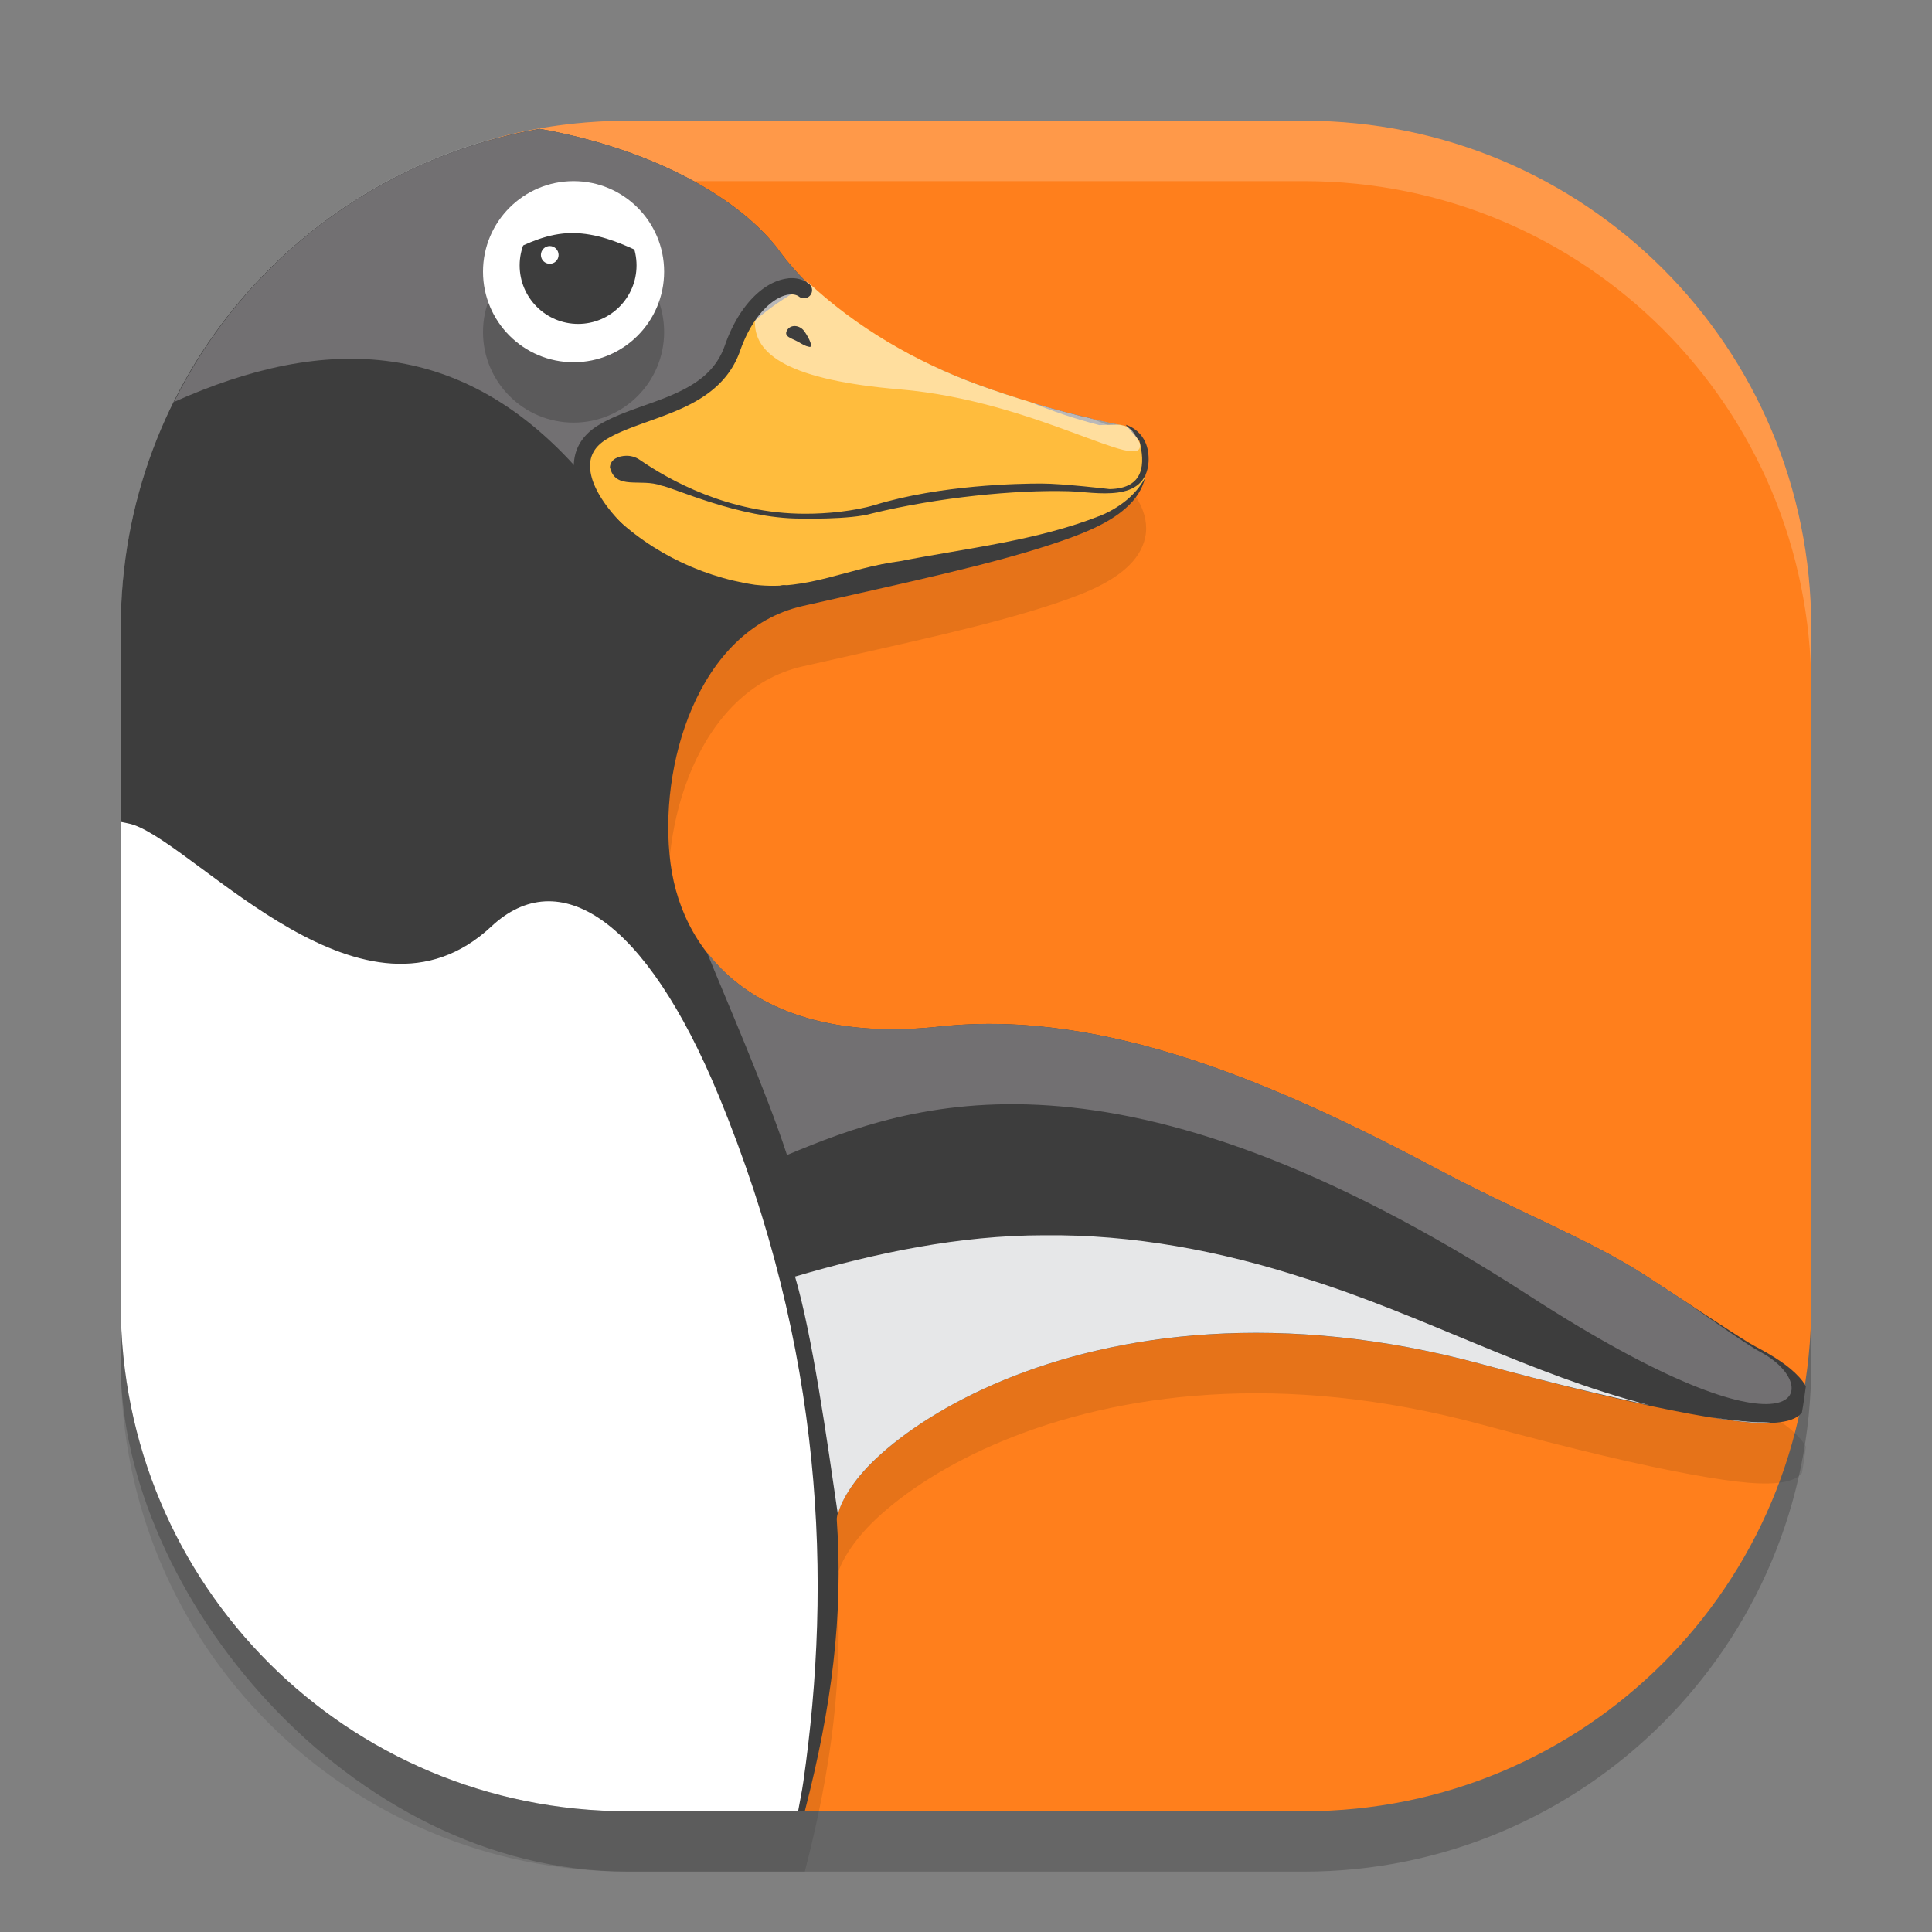 <svg xmlns="http://www.w3.org/2000/svg" width="32" height="32" version="1">
 <rect width="100%" height="100%" fill="#808080" stroke="none"/>
 <rect style="opacity:0.2" width="28" height="28" x="2" y="3" rx="8.4" ry="8.4"/>
 <path style="fill:#ff7f1c" d="M 10.4,2 H 21.6 C 26.254,2 30,5.746 30,10.4 V 21.6 C 30,26.254 26.254,30 21.6,30 H 12.941 L 10.885,29.03 C 6.676,27.045 2.993,26.465 3.186,21.816 L 3.617,11.424 C 3.783,7.404 4.8,3.031 8.566,2.199 9.156,2.069 9.77,2 10.4,2 Z"/>
 <path style="opacity:0.1" d="M 8.936,3.134 C 4.986,3.824 2,7.247 2,11.4 v 11.2 c 0,4.654 3.746,8.4 8.4,8.4 h 2.93 c 0.446,-1.727 0.641,-3.244 0.53,-4.823 -0.01,-0.147 0.178,-0.573 0.648,-1.016 0.47,-0.443 1.188,-0.92 2.121,-1.303 1.864,-0.767 4.581,-1.166 7.923,-0.26 1.546,0.419 2.66,0.677 3.452,0.822 0.792,0.144 1.243,0.185 1.553,0.124 0.078,-0.015 0.149,-0.037 0.221,-0.083 0.023,-0.015 0.045,-0.04 0.067,-0.063 0.027,-0.144 0.046,-0.29 0.066,-0.436 -0.032,-0.061 -0.075,-0.113 -0.115,-0.157 -0.175,-0.191 -0.435,-0.352 -0.721,-0.503 h -0.001 c -0.223,-0.118 -0.905,-0.583 -1.824,-1.177 -0.919,-0.594 -2.098,-1.047 -3.414,-1.746 -2.631,-1.398 -5.517,-2.674 -8.266,-2.376 -1.484,0.161 -2.543,-0.131 -3.258,-0.645 -0.715,-0.514 -1.101,-1.257 -1.206,-2.058 -0.21,-1.602 0.447,-3.866 2.186,-4.262 1.72,-0.391 3.14,-0.687 4.232,-1.058 0.546,-0.185 0.971,-0.378 1.237,-0.679 0.133,-0.151 0.223,-0.343 0.223,-0.55 1.53e-4,-0.206 -0.082,-0.406 -0.219,-0.596 -0.04,-0.057 -0.101,-0.095 -0.17,-0.108 0,0 -1.1,-0.199 -2.398,-0.674 C 14.901,6.897 13.603,6.137 12.868,5.101 12.865,5.097 12.862,5.092 12.858,5.088 12.136,4.191 10.681,3.442 8.936,3.134 Z"/>
 <path style="opacity:0.2;fill:#ffffff" d="M 10.4 2 C 5.747 2 2 5.747 2 10.4 L 2 11.4 C 2 6.747 5.747 3 10.4 3 L 21.6 3 C 26.253 3 30 6.747 30 11.4 L 30 10.4 C 30 5.747 26.253 2 21.6 2 L 10.4 2 z"/>
 <path style="fill:#3d3d3d" d="M 8.936,2.134 C 4.986,2.824 2,6.247 2,10.4 v 11.2 c 0,4.654 3.746,8.4 8.4,8.4 h 2.93 c 0.446,-1.727 0.641,-3.244 0.53,-4.823 -0.01,-0.147 0.178,-0.573 0.648,-1.016 0.47,-0.443 1.188,-0.92 2.121,-1.303 1.864,-0.767 4.581,-1.166 7.923,-0.26 1.546,0.419 2.66,0.677 3.452,0.822 0.792,0.144 1.243,0.185 1.553,0.124 0.078,-0.015 0.149,-0.037 0.221,-0.083 0.023,-0.015 0.045,-0.04 0.067,-0.063 0.027,-0.144 0.046,-0.29 0.066,-0.436 -0.032,-0.061 -0.075,-0.113 -0.115,-0.157 -0.175,-0.191 -0.435,-0.352 -0.721,-0.503 h -0.001 c -0.223,-0.118 -0.905,-0.583 -1.824,-1.177 -0.919,-0.594 -2.098,-1.047 -3.414,-1.746 -2.631,-1.398 -5.517,-2.674 -8.266,-2.376 -1.484,0.161 -2.543,-0.131 -3.258,-0.645 -0.715,-0.514 -1.101,-1.257 -1.206,-2.058 -0.21,-1.602 0.447,-3.866 2.186,-4.262 1.72,-0.391 3.14,-0.687 4.232,-1.058 0.546,-0.185 0.971,-0.378 1.237,-0.679 0.133,-0.151 0.223,-0.343 0.223,-0.55 1.53e-4,-0.206 -0.082,-0.406 -0.219,-0.596 -0.04,-0.057 -0.101,-0.095 -0.17,-0.108 0,0 -1.1,-0.199 -2.398,-0.674 C 14.901,5.897 13.603,5.137 12.868,4.101 12.865,4.097 12.862,4.092 12.858,4.088 12.136,3.191 10.681,2.442 8.936,2.134 Z"/>
 <path style="fill:#e6e7e8" d="m 17.289,20.46 c -1.401,9.1e-4 -2.782,0.291 -4.121,0.684 0.284,0.957 0.531,2.707 0.71,3.941 0.041,-0.19 0.227,-0.546 0.63,-0.925 0.47,-0.443 1.189,-0.919 2.121,-1.303 1.864,-0.767 4.581,-1.167 7.923,-0.26 1.178,0.32 2.04,0.523 2.765,0.677 C 25.35,22.771 23.55,21.772 21.612,21.172 20.218,20.718 18.759,20.443 17.289,20.46 Z m 11.056,3.017 c 0.429,0.069 0.748,0.101 0.986,0.09 -0.023,-0.006 -0.088,-0.01 -0.229,-0.009 -0.218,-0.01 -0.497,-0.044 -0.757,-0.081 z"/>
 <path style="fill:#ffffff" d="M 2,13.613 V 21.6 c 0,4.654 3.746,8.4 8.4,8.4 h 2.819 c 0.028,-0.164 0.064,-0.323 0.087,-0.489 C 13.782,26.189 13.649,22.377 11.904,18.148 10.685,15.196 9.25,14.306 8.139,15.345 6.058,17.292 3.313,14.058 2.221,13.665 2.152,13.64 2.074,13.63 2,13.613 Z"/>
 <path style="fill:#727072" d="M 8.94,2.134 C 6.271,2.599 4.047,4.313 2.882,6.658 5.35,5.552 7.752,5.522 9.808,8.053 12.498,11.421 18.622,7.959 18.857,7.295 18.841,7.268 18.822,7.24 18.805,7.213 18.764,7.198 18.508,7.107 18.061,6.927 17.624,6.827 17.009,6.669 16.199,6.372 14.901,5.897 13.603,5.137 12.868,4.101 c -0.003,-0.005 -0.006,-0.009 -0.01,-0.014 C 12.137,3.192 10.683,2.443 8.94,2.134 Z M 11.713,15.783 c 0.269,0.671 0.986,2.307 1.322,3.348 2.047,-0.856 5.435,-2.107 12.283,2.323 4.574,2.96 4.93,1.514 3.843,0.941 -0.19,-0.101 -0.652,-0.422 -1.215,-0.816 C 27.72,21.431 27.524,21.3 27.252,21.124 26.333,20.53 25.152,20.076 23.837,19.377 21.206,17.979 18.32,16.705 15.571,17.002 14.087,17.163 13.027,16.871 12.313,16.357 12.08,16.19 11.885,15.996 11.721,15.785 c -0.003,-0.001 -0.006,-0.002 -0.008,-0.003 z"/>
 <path style="fill:#ffbc3d" d="M 13.424,4.714 C 12.968,4.903 12.362,5.373 12.204,5.648 12.047,6.035 11.784,6.386 11.396,6.564 10.901,6.842 10.298,6.899 9.846,7.254 9.491,7.565 9.722,8.08 9.989,8.364 c 0.65,0.712 1.565,1.181 2.517,1.322 0.882,0.101 1.537,-0.281 2.399,-0.391 1.116,-0.219 2.266,-0.336 3.33,-0.758 0.296,-0.124 0.575,-0.333 0.728,-0.617 0.013,-0.056 0.023,-0.113 0.023,-0.172 1.53e-4,-0.206 -0.082,-0.407 -0.219,-0.596 -0.041,-0.056 -0.102,-0.095 -0.17,-0.107 0,0 -0.049,-0.011 -0.052,-0.012 -0.138,0.003 -0.303,0.005 -0.334,0.009 C 17.789,6.934 17.412,6.804 17.06,6.657 16.79,6.575 16.502,6.483 16.199,6.372 15.173,5.996 14.22,5.441 13.424,4.714 Z"/>
 <circle style="opacity:0.2" cx="9.5" cy="5.5" r="1.5"/>
 <circle style="fill:#ffffff" cx="9.5" cy="4.5" r="1.5"/>
 <path style="fill:#3d3d3d" d="m 10.543,4.396 c 0,-0.535 -0.433,-0.967 -0.967,-0.967 -0.536,0 -0.969,0.432 -0.969,0.967 0,0.535 0.433,0.969 0.969,0.969 0.534,0 0.967,-0.434 0.967,-0.969"/>
 <path style="fill:#ffffff" d="m 9.252,4.223 c 0,-0.081 -0.065,-0.148 -0.146,-0.148 -0.081,0 -0.147,0.067 -0.147,0.148 0,0.081 0.065,0.146 0.147,0.146 0.081,0 0.146,-0.065 0.146,-0.146"/>
 <path style="fill:#ffffff" d="m 10.881,4.179 c 0.075,0.305 -0.597,-0.319 -1.404,-0.319 -0.809,0 -1.419,0.706 -1.337,0.255 0.088,-0.481 0.625,-1.092 1.371,-1.092 0.703,0 1.227,0.575 1.37,1.157"/>
 <path style="fill:#3d3d3d" d="m 10.102,7.737 v 0 c 0.012,-0.135 0.144,-0.185 0.272,-0.188 0.073,-0.001 0.153,0.019 0.223,0.068 0.473,0.325 1.467,0.894 2.743,0.892 0.354,0.001 0.809,-0.043 1.149,-0.145 1.091,-0.334 2.395,-0.355 2.756,-0.355 0.361,0 1.133,0.092 1.133,0.092 0.585,-0.01 0.588,-0.428 0.495,-0.798 L 18.646,7.036 c 0,0 0.403,0.101 0.378,0.613 -0.05,0.697 -0.881,0.499 -1.325,0.487 -0.881,-0.025 -2.157,0.101 -3.256,0.368 -0.354,0.106 -1.191,0.085 -1.191,0.085 C 12.245,8.588 11.149,8.074 10.955,8.043 10.611,7.917 10.191,8.127 10.102,7.737"/>
 <path style="opacity:0.5;fill:#ffffff" d="m 13.373,4.665 c -0.168,0.073 -0.306,0.131 -0.332,0.131 -0.314,0 -0.52,0.312 -0.534,0.486 -0.05,0.604 0.596,1.015 2.394,1.167 2.26,0.19 4.047,1.41 3.98,0.906 l 0.004,-8.4e-4 c -0.033,-0.068 -0.071,-0.135 -0.118,-0.201 -0.041,-0.056 -0.102,-0.095 -0.17,-0.107 0,0 -1.101,-0.2 -2.399,-0.675 C 15.15,5.988 14.17,5.416 13.373,4.665 Z"/>
 <path style="fill:#3d3d3d" d="m 13.035,5.472 c -0.057,0.104 0.072,0.128 0.172,0.183 0.1,0.055 0.123,0.075 0.197,0.09 0.071,0.014 0.003,-0.135 -0.077,-0.252 -0.079,-0.115 -0.234,-0.125 -0.292,-0.021"/>
 <path style="fill:#3d3d3d" d="m 13.054,4.611 c -0.127,0.013 -0.262,0.066 -0.389,0.153 -0.253,0.175 -0.496,0.491 -0.66,0.96 -0.149,0.426 -0.475,0.644 -0.872,0.817 -0.397,0.172 -0.855,0.282 -1.218,0.5 -0.182,0.109 -0.307,0.255 -0.367,0.422 -0.06,0.167 -0.055,0.349 -0.004,0.527 0.101,0.357 0.375,0.714 0.739,1.035 0.727,0.641 1.821,1.14 2.728,0.933 A 0.134,0.134 0 1 0 12.951,9.695 C 12.186,9.869 11.136,9.419 10.461,8.823 10.123,8.524 9.881,8.191 9.803,7.915 9.764,7.777 9.763,7.658 9.8,7.554 9.838,7.449 9.913,7.355 10.053,7.271 c 0.308,-0.185 0.76,-0.298 1.186,-0.483 0.426,-0.185 0.838,-0.459 1.019,-0.976 0.149,-0.426 0.366,-0.693 0.559,-0.827 0.194,-0.133 0.344,-0.127 0.417,-0.072 a 0.134,0.134 0 1 0 0.164,-0.213 c -0.098,-0.075 -0.217,-0.103 -0.345,-0.09 z"/>
</svg>
